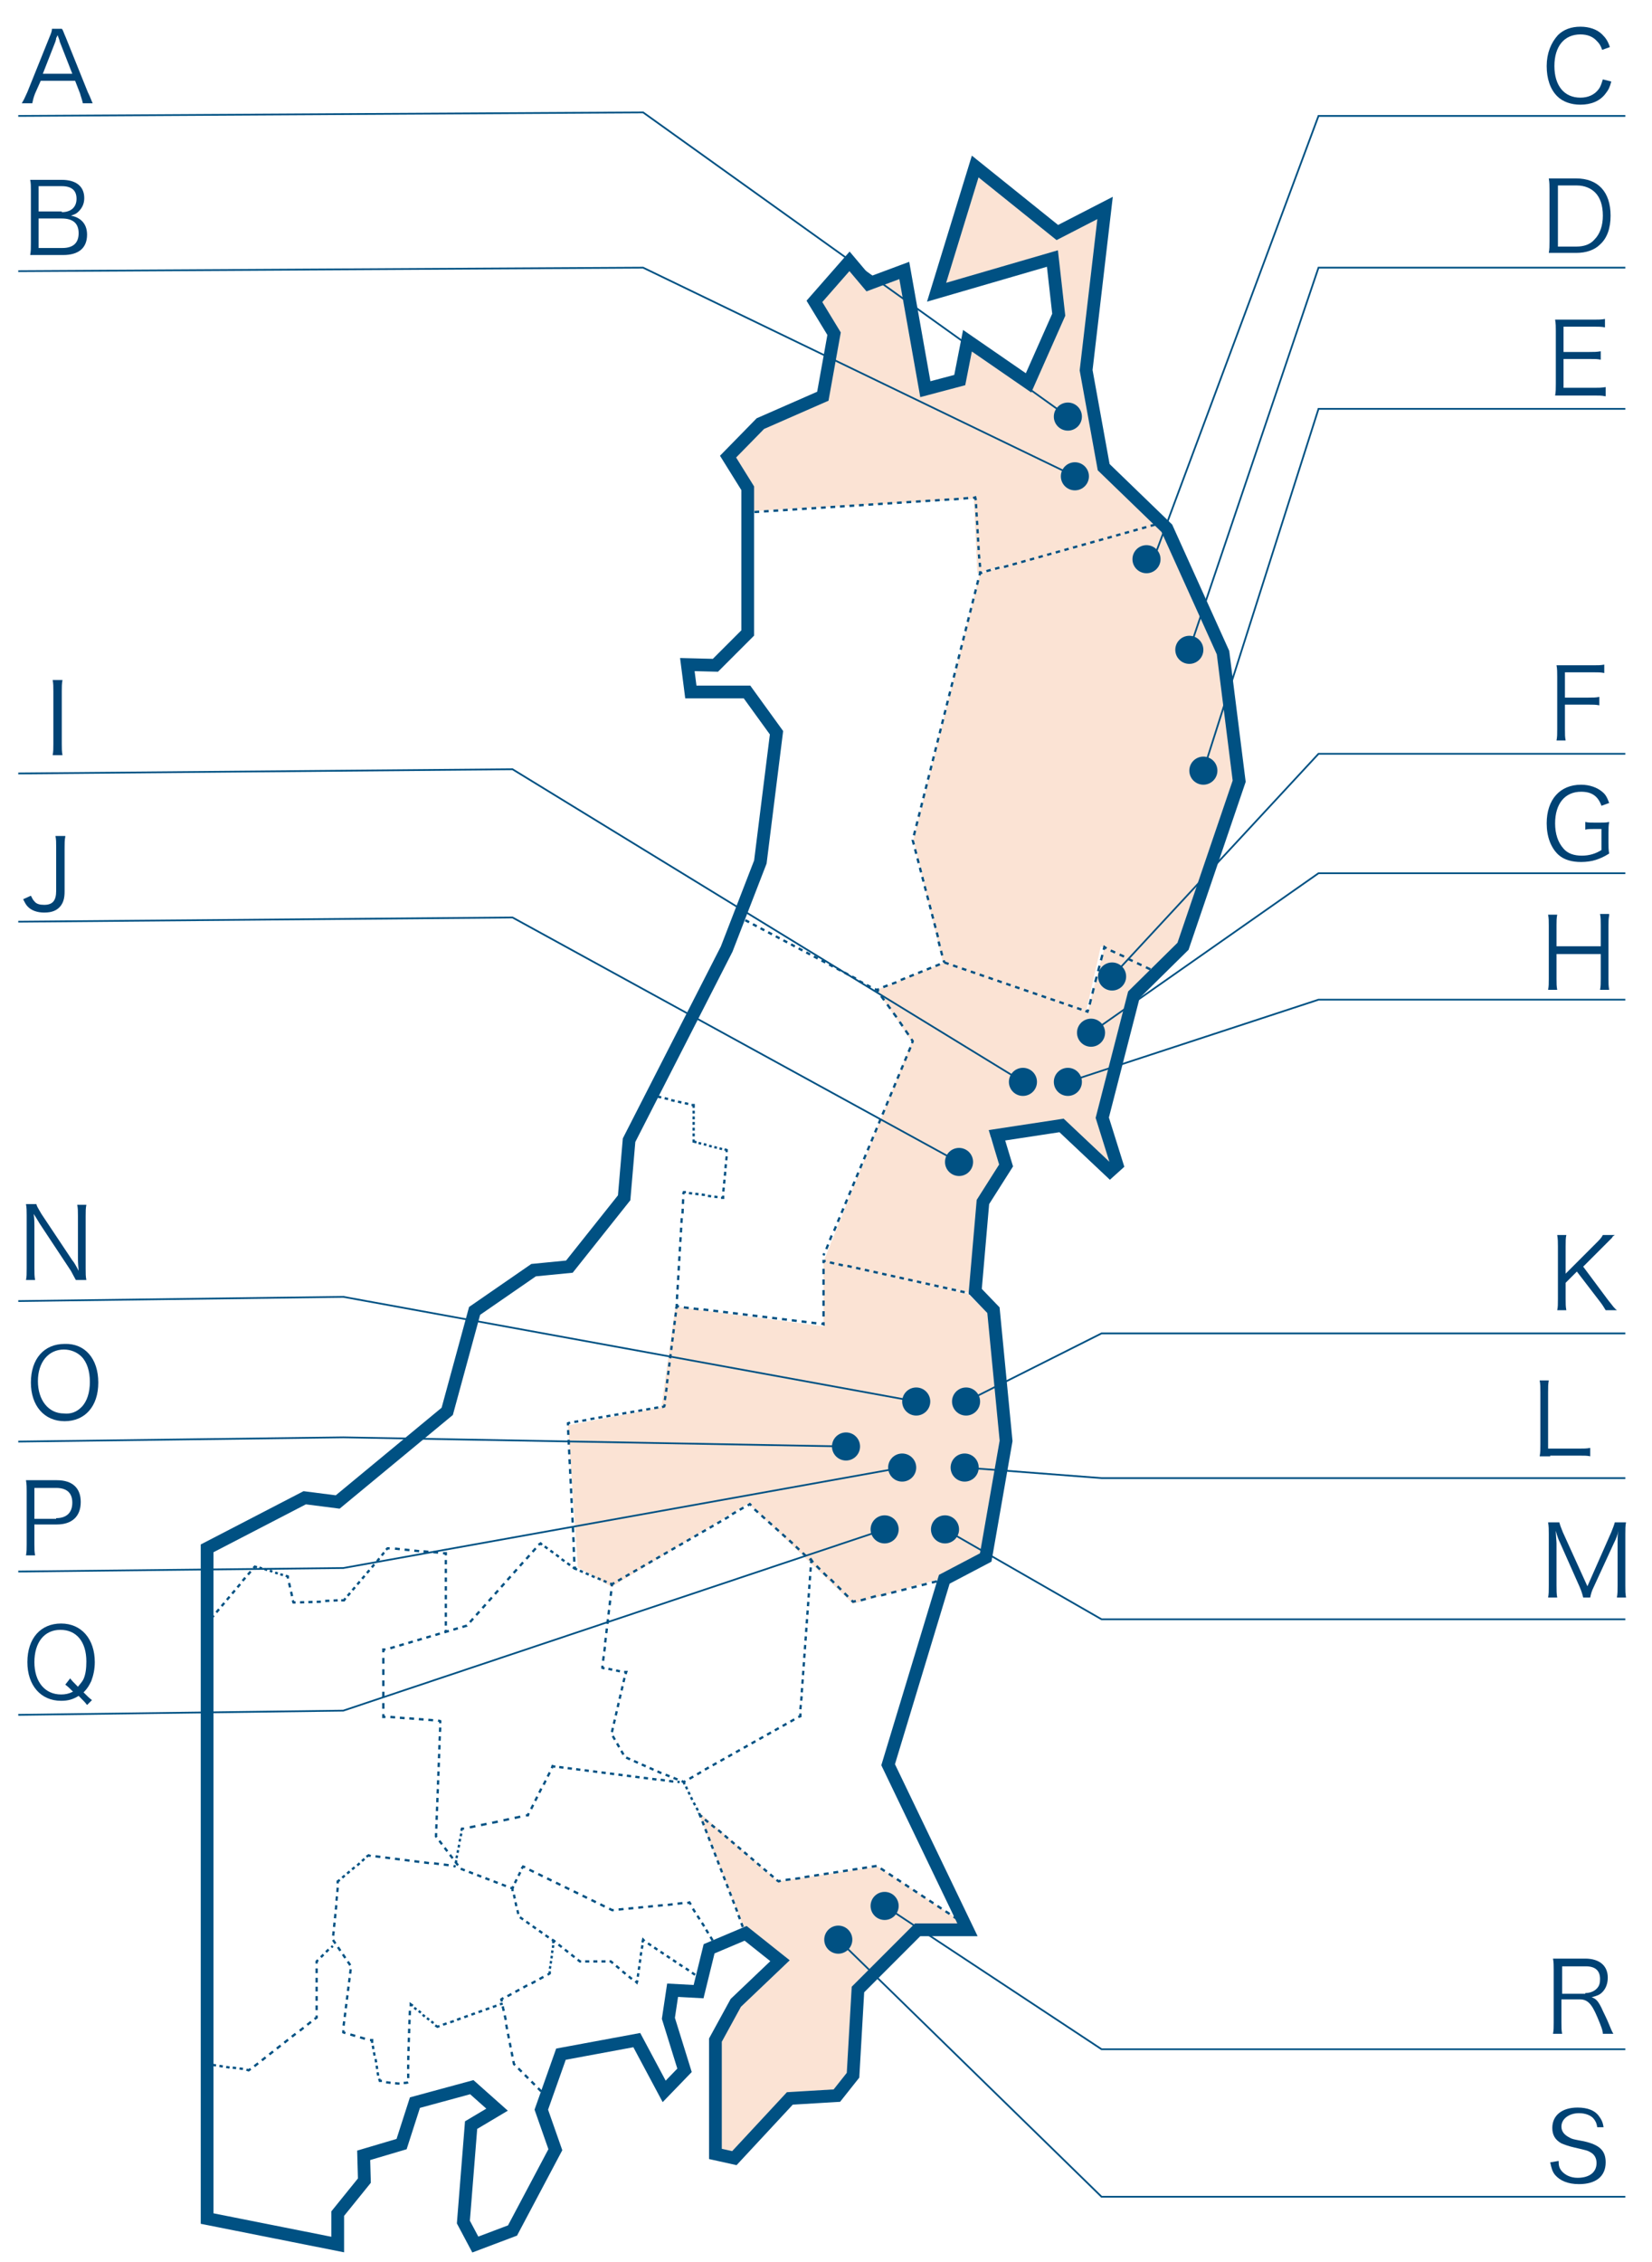 <?xml version="1.0" encoding="utf-8"?>
<!-- Generator: Adobe Illustrator 26.5.0, SVG Export Plug-In . SVG Version: 6.00 Build 0)  -->
<svg version="1.1" id="レイヤー_1" xmlns="http://www.w3.org/2000/svg" xmlns:xlink="http://www.w3.org/1999/xlink" x="0px"
	 y="0px" width="235.3px" height="322px" viewBox="0 0 235.3 322" style="enable-background:new 0 0 235.3 322;"
	 xml:space="preserve">
<style type="text/css">
	.st0{fill:#FBE3D4;}
	
		.st1{fill:none;stroke:#004274;stroke-width:0.482;stroke-miterlimit:10;stroke-dasharray:0.965,0.965,0.965,0.965,0.965,0.965;}
	.st2{fill:none;stroke:#005183;stroke-width:1.817;stroke-miterlimit:10;}
	.st3{fill:none;stroke:#005183;stroke-width:0.329;stroke-miterlimit:10;}
	.st4{fill:none;stroke:#005183;stroke-width:0.329;stroke-miterlimit:10;stroke-dasharray:0.599,0.599,0.599,0.599;}
	
		.st5{fill:none;stroke:#005183;stroke-width:0.329;stroke-miterlimit:10;stroke-dasharray:0.599,0.599,0.599,0.599,0.599,0.599;}
	.st6{fill:none;stroke:#005183;stroke-width:0.329;stroke-miterlimit:10;stroke-dasharray:0.607,0.607,0.607,0.607;}
	
		.st7{fill:none;stroke:#005183;stroke-width:0.329;stroke-miterlimit:10;stroke-dasharray:0.607,0.607,0.607,0.607,0.607,0.607;}
	.st8{fill:none;stroke:#005183;stroke-width:0.329;stroke-miterlimit:10;stroke-dasharray:0.692,0.692,0.692,0.692;}
	
		.st9{fill:none;stroke:#005183;stroke-width:0.329;stroke-miterlimit:10;stroke-dasharray:0.692,0.692,0.692,0.692,0.692,0.692;}
	.st10{fill:none;stroke:#005183;stroke-width:0.329;stroke-miterlimit:10;stroke-dasharray:0.418,0.418,0.418,0.418;}
	
		.st11{fill:none;stroke:#005183;stroke-width:0.329;stroke-miterlimit:10;stroke-dasharray:0.418,0.418,0.418,0.418,0.418,0.418;}
	.st12{fill:none;stroke:#005183;stroke-width:0.329;stroke-miterlimit:10;stroke-dasharray:0.635,0.635,0.635,0.635;}
	
		.st13{fill:none;stroke:#005183;stroke-width:0.329;stroke-miterlimit:10;stroke-dasharray:0.635,0.635,0.635,0.635,0.635,0.635;}
	.st14{fill:none;stroke:#005183;stroke-width:0.329;stroke-miterlimit:10;stroke-dasharray:0.615,0.615,0.615,0.615;}
	
		.st15{fill:none;stroke:#005183;stroke-width:0.329;stroke-miterlimit:10;stroke-dasharray:0.615,0.615,0.615,0.615,0.615,0.615;}
	.st16{fill:none;stroke:#005183;stroke-width:0.329;stroke-miterlimit:10;stroke-dasharray:0.702,0.702,0.702,0.702;}
	
		.st17{fill:none;stroke:#005183;stroke-width:0.329;stroke-miterlimit:10;stroke-dasharray:0.702,0.702,0.702,0.702,0.702,0.702;}
	.st18{fill:none;stroke:#005183;stroke-width:0.329;stroke-miterlimit:10;stroke-dasharray:0.745,0.745,0.745,0.745;}
	
		.st19{fill:none;stroke:#005183;stroke-width:0.329;stroke-miterlimit:10;stroke-dasharray:0.745,0.745,0.745,0.745,0.745,0.745;}
	.st20{fill:none;stroke:#005183;stroke-width:0.329;stroke-miterlimit:10;stroke-dasharray:0.662,0.662,0.662,0.662;}
	
		.st21{fill:none;stroke:#005183;stroke-width:0.329;stroke-miterlimit:10;stroke-dasharray:0.662,0.662,0.662,0.662,0.662,0.662;}
	.st22{fill:none;stroke:#005183;stroke-width:0.329;stroke-miterlimit:10;stroke-dasharray:0.628,0.628,0.628,0.628;}
	.st23{fill:none;stroke:#005183;stroke-width:0.329;stroke-miterlimit:10;stroke-dasharray:0.628,0.628,0.628,0.628,0.628,0.628;}
	.st24{fill:none;stroke:#005183;stroke-width:0.329;stroke-miterlimit:10;stroke-dasharray:0.46,0.46,0.46,0.46;}
	
		.st25{fill:none;stroke:#005183;stroke-width:0.329;stroke-miterlimit:10;stroke-dasharray:0.46,0.46,0.46,0.46,0.46,0.46;}
	.st26{fill:none;stroke:#005183;stroke-width:0.329;stroke-miterlimit:10;stroke-dasharray:0.694,0.694,0.694,0.694;}
	
		.st27{fill:none;stroke:#005183;stroke-width:0.329;stroke-miterlimit:10;stroke-dasharray:0.694,0.694,0.694,0.694,0.694,0.694;}
	.st28{fill:none;stroke:#005183;stroke-width:0.329;stroke-miterlimit:10;stroke-dasharray:0.576,0.576,0.576,0.576;}
	
		.st29{fill:none;stroke:#005183;stroke-width:0.329;stroke-miterlimit:10;stroke-dasharray:0.576,0.576,0.576,0.576,0.576,0.576;}
	.st30{fill:none;stroke:#005183;stroke-width:0.329;stroke-miterlimit:10;stroke-dasharray:0.597,0.597,0.597,0.597;}
	
		.st31{fill:none;stroke:#005183;stroke-width:0.329;stroke-miterlimit:10;stroke-dasharray:0.597,0.597,0.597,0.597,0.597,0.597;}
	.st32{fill:none;stroke:#005183;stroke-width:0.329;stroke-miterlimit:10;stroke-dasharray:0.704,0.704,0.704,0.704;}
	
		.st33{fill:none;stroke:#005183;stroke-width:0.329;stroke-miterlimit:10;stroke-dasharray:0.704,0.704,0.704,0.704,0.704,0.704;}
	.st34{fill:none;stroke:#005183;stroke-width:0.329;stroke-miterlimit:10;stroke-dasharray:0.759,0.759,0.759,0.759;}
	
		.st35{fill:none;stroke:#005183;stroke-width:0.329;stroke-miterlimit:10;stroke-dasharray:0.759,0.759,0.759,0.759,0.759,0.759;}
	.st36{fill:none;stroke:#005183;stroke-width:0.329;stroke-miterlimit:10;stroke-dasharray:0.634,0.634,0.634,0.634;}
	
		.st37{fill:none;stroke:#005183;stroke-width:0.329;stroke-miterlimit:10;stroke-dasharray:0.634,0.634,0.634,0.634,0.634,0.634;}
	.st38{fill:none;stroke:#005183;stroke-width:0.329;stroke-miterlimit:10;stroke-dasharray:0.69,0.69,0.69,0.69;}
	
		.st39{fill:none;stroke:#005183;stroke-width:0.329;stroke-miterlimit:10;stroke-dasharray:0.69,0.69,0.69,0.69,0.69,0.69;}
	.st40{fill:none;stroke:#005183;stroke-width:0.329;stroke-miterlimit:10;stroke-dasharray:0.748,0.748,0.748,0.748;}
	
		.st41{fill:none;stroke:#005183;stroke-width:0.329;stroke-miterlimit:10;stroke-dasharray:0.748,0.748,0.748,0.748,0.748,0.748;}
	.st42{fill:none;stroke:#005183;stroke-width:0.329;stroke-miterlimit:10;stroke-dasharray:0.667,0.667,0.667,0.667;}
	
		.st43{fill:none;stroke:#005183;stroke-width:0.329;stroke-miterlimit:10;stroke-dasharray:0.667,0.667,0.667,0.667,0.667,0.667;}
	.st44{fill:none;stroke:#005183;stroke-width:0.329;stroke-miterlimit:10;stroke-dasharray:0.803,0.803,0.803,0.803;}
	
		.st45{fill:none;stroke:#005183;stroke-width:0.329;stroke-miterlimit:10;stroke-dasharray:0.803,0.803,0.803,0.803,0.803,0.803;}
	.st46{fill:none;stroke:#005183;stroke-width:0.329;stroke-miterlimit:10;stroke-dasharray:0.696,0.696,0.696,0.696;}
	
		.st47{fill:none;stroke:#005183;stroke-width:0.329;stroke-miterlimit:10;stroke-dasharray:0.696,0.696,0.696,0.696,0.696,0.696;}
	.st48{fill:none;stroke:#005183;stroke-width:0.329;stroke-miterlimit:10;stroke-dasharray:0.681,0.681,0.681,0.681;}
	
		.st49{fill:none;stroke:#005183;stroke-width:0.329;stroke-miterlimit:10;stroke-dasharray:0.681,0.681,0.681,0.681,0.681,0.681;}
	.st50{fill:none;stroke:#005183;stroke-width:0.329;stroke-miterlimit:10;stroke-dasharray:0.638,0.638,0.638,0.638;}
	
		.st51{fill:none;stroke:#005183;stroke-width:0.329;stroke-miterlimit:10;stroke-dasharray:0.638,0.638,0.638,0.638,0.638,0.638;}
	.st52{fill:none;stroke:#005183;stroke-width:0.329;stroke-miterlimit:10;stroke-dasharray:0.596,0.596,0.596,0.596;}
	
		.st53{fill:none;stroke:#005183;stroke-width:0.329;stroke-miterlimit:10;stroke-dasharray:0.596,0.596,0.596,0.596,0.596,0.596;}
	.st54{fill:none;stroke:#005183;stroke-width:0.329;stroke-miterlimit:10;stroke-dasharray:0.678,0.678,0.678,0.678;}
	
		.st55{fill:none;stroke:#005183;stroke-width:0.329;stroke-miterlimit:10;stroke-dasharray:0.678,0.678,0.678,0.678,0.678,0.678;}
	.st56{fill:none;stroke:#005183;stroke-width:0.329;stroke-miterlimit:10;stroke-dasharray:0.614,0.614,0.614,0.614;}
	
		.st57{fill:none;stroke:#005183;stroke-width:0.329;stroke-miterlimit:10;stroke-dasharray:0.614,0.614,0.614,0.614,0.614,0.614;}
	.st58{fill:none;stroke:#005183;stroke-width:0.329;stroke-miterlimit:10;stroke-dasharray:0.497,0.497,0.497,0.497;}
	.st59{fill:none;stroke:#005183;stroke-width:0.329;stroke-miterlimit:10;stroke-dasharray:0.497,0.497,0.497,0.497,0.497,0.497;}
	.st60{fill:none;stroke:#005183;stroke-width:0.329;stroke-miterlimit:10;stroke-dasharray:0.411,0.411,0.411,0.411;}
	
		.st61{fill:none;stroke:#005183;stroke-width:0.329;stroke-miterlimit:10;stroke-dasharray:0.411,0.411,0.411,0.411,0.411,0.411;}
	.st62{fill:none;stroke:#005183;stroke-width:0.329;stroke-miterlimit:10;stroke-dasharray:0.381,0.381,0.381,0.381;}
	.st63{fill:none;stroke:#005183;stroke-width:0.329;stroke-miterlimit:10;stroke-dasharray:0.381,0.381,0.381,0.381,0.381,0.381;}
	.st64{fill:none;stroke:#005183;stroke-width:0.329;stroke-miterlimit:10;stroke-dasharray:0.564,0.564,0.564,0.564;}
	
		.st65{fill:none;stroke:#005183;stroke-width:0.329;stroke-miterlimit:10;stroke-dasharray:0.564,0.564,0.564,0.564,0.564,0.564;}
	.st66{fill:none;stroke:#005183;stroke-width:0.329;stroke-miterlimit:10;stroke-dasharray:0.458,0.458,0.458,0.458;}
	.st67{fill:none;stroke:#005183;stroke-width:0.329;stroke-miterlimit:10;stroke-dasharray:0.458,0.458,0.458,0.458,0.458,0.458;}
	.st68{fill:none;stroke:#005183;stroke-width:0.329;stroke-miterlimit:10;stroke-dasharray:0.679,0.679,0.679,0.679;}
	.st69{fill:none;stroke:#005183;stroke-width:0.329;stroke-miterlimit:10;stroke-dasharray:0.679,0.679,0.679,0.679,0.679,0.679;}
	.st70{fill:none;stroke:#005183;stroke-width:0.329;stroke-miterlimit:10;stroke-dasharray:0.609,0.609,0.609,0.609;}
	
		.st71{fill:none;stroke:#005183;stroke-width:0.329;stroke-miterlimit:10;stroke-dasharray:0.609,0.609,0.609,0.609,0.609,0.609;}
	.st72{fill:none;stroke:#005183;stroke-width:0.329;stroke-miterlimit:10;stroke-dasharray:0.56,0.56,0.56,0.56;}
	.st73{fill:none;stroke:#005183;stroke-width:0.329;stroke-miterlimit:10;stroke-dasharray:0.668,0.668,0.668,0.668;}
	
		.st74{fill:none;stroke:#005183;stroke-width:0.329;stroke-miterlimit:10;stroke-dasharray:0.668,0.668,0.668,0.668,0.668,0.668;}
	.st75{fill:none;stroke:#005183;stroke-width:0.329;stroke-miterlimit:10;stroke-dasharray:0.498,0.498,0.498,0.498;}
	
		.st76{fill:none;stroke:#005183;stroke-width:0.329;stroke-miterlimit:10;stroke-dasharray:0.498,0.498,0.498,0.498,0.498,0.498;}
	.st77{fill:none;stroke:#005183;stroke-width:0.329;stroke-miterlimit:10;stroke-dasharray:0.669,0.669,0.669,0.669;}
	
		.st78{fill:none;stroke:#005183;stroke-width:0.329;stroke-miterlimit:10;stroke-dasharray:0.669,0.669,0.669,0.669,0.669,0.669;}
	.st79{fill:none;stroke:#005183;stroke-width:0.329;stroke-miterlimit:10;stroke-dasharray:0.806,0.806,0.806,0.806;}
	
		.st80{fill:none;stroke:#005183;stroke-width:0.329;stroke-miterlimit:10;stroke-dasharray:0.806,0.806,0.806,0.806,0.806,0.806;}
	.st81{fill:none;stroke:#005183;stroke-width:0.329;stroke-miterlimit:10;stroke-dasharray:0.68,0.68,0.68,0.68;}
	
		.st82{fill:none;stroke:#005183;stroke-width:0.329;stroke-miterlimit:10;stroke-dasharray:0.68,0.68,0.68,0.68,0.68,0.68;}
	.st83{fill:none;stroke:#005183;stroke-width:0.329;stroke-miterlimit:10;stroke-dasharray:0.627,0.627,0.627,0.627;}
	
		.st84{fill:none;stroke:#005183;stroke-width:0.329;stroke-miterlimit:10;stroke-dasharray:0.627,0.627,0.627,0.627,0.627,0.627;}
	.st85{fill:none;stroke:#005183;stroke-width:0.329;stroke-miterlimit:10;stroke-dasharray:0.556,0.556,0.556,0.556;}
	.st86{fill:none;stroke:#005183;stroke-width:0.329;stroke-miterlimit:10;stroke-dasharray:0.556,0.556,0.556,0.556,0.556,0.556;}
	.st87{fill:none;stroke:#005183;stroke-width:0.329;stroke-miterlimit:10;stroke-dasharray:0.371,0.371,0.371,0.371;}
	
		.st88{fill:none;stroke:#005183;stroke-width:0.329;stroke-miterlimit:10;stroke-dasharray:0.371,0.371,0.371,0.371,0.371,0.371;}
	.st89{fill:none;stroke:#005183;stroke-width:0.329;stroke-miterlimit:10;stroke-dasharray:0.643,0.643,0.643,0.643;}
	
		.st90{fill:none;stroke:#005183;stroke-width:0.329;stroke-miterlimit:10;stroke-dasharray:0.643,0.643,0.643,0.643,0.643,0.643;}
	.st91{fill:none;stroke:#005183;stroke-width:0.329;stroke-miterlimit:10;stroke-dasharray:0.66,0.66,0.66,0.66;}
	
		.st92{fill:none;stroke:#005183;stroke-width:0.329;stroke-miterlimit:10;stroke-dasharray:0.66,0.66,0.66,0.66,0.66,0.66;}
	.st93{fill:none;stroke:#005183;stroke-width:0.329;stroke-miterlimit:10;stroke-dasharray:0.648,0.648,0.648,0.648;}
	
		.st94{fill:none;stroke:#005183;stroke-width:0.329;stroke-miterlimit:10;stroke-dasharray:0.648,0.648,0.648,0.648,0.648,0.648;}
	.st95{fill:none;stroke:#005183;stroke-width:0.329;stroke-miterlimit:10;stroke-dasharray:0.814,0.814,0.814,0.814;}
	
		.st96{fill:none;stroke:#005183;stroke-width:0.329;stroke-miterlimit:10;stroke-dasharray:0.814,0.814,0.814,0.814,0.814,0.814;}
	.st97{fill:none;stroke:#005183;stroke-width:0.329;stroke-miterlimit:10;stroke-dasharray:0.387,0.387,0.387,0.387;}
	
		.st98{fill:none;stroke:#005183;stroke-width:0.329;stroke-miterlimit:10;stroke-dasharray:0.387,0.387,0.387,0.387,0.387,0.387;}
	.st99{fill:none;stroke:#005183;stroke-width:0.329;stroke-miterlimit:10;stroke-dasharray:0.595,0.595,0.595,0.595;}
	.st100{fill:none;stroke:#005183;stroke-width:0.329;stroke-miterlimit:10;stroke-dasharray:0.595,0.595,0.595,0.595,0.595,0.595;}
	.st101{fill:none;stroke:#005183;stroke-width:0.329;stroke-miterlimit:10;stroke-dasharray:0.573,0.573,0.573,0.573;}
	.st102{fill:none;stroke:#005183;stroke-width:0.329;stroke-miterlimit:10;stroke-dasharray:0.536,0.536,0.536,0.536;}
	
		.st103{fill:none;stroke:#005183;stroke-width:0.329;stroke-miterlimit:10;stroke-dasharray:0.536,0.536,0.536,0.536,0.536,0.536;}
	.st104{fill:none;stroke:#005183;stroke-width:0.329;stroke-miterlimit:10;stroke-dasharray:0.501,0.501,0.501,0.501;}
	
		.st105{fill:none;stroke:#005183;stroke-width:0.329;stroke-miterlimit:10;stroke-dasharray:0.501,0.501,0.501,0.501,0.501,0.501;}
	.st106{fill:none;stroke:#005183;stroke-width:0.329;stroke-miterlimit:10;stroke-dasharray:0.579,0.579,0.579,0.579;}
	
		.st107{fill:none;stroke:#005183;stroke-width:0.329;stroke-miterlimit:10;stroke-dasharray:0.579,0.579,0.579,0.579,0.579,0.579;}
	.st108{fill:none;stroke:#005183;stroke-width:0.329;stroke-miterlimit:10;stroke-dasharray:0.698,0.698,0.698,0.698;}
	
		.st109{fill:none;stroke:#005183;stroke-width:0.329;stroke-miterlimit:10;stroke-dasharray:0.698,0.698,0.698,0.698,0.698,0.698;}
	.st110{fill:none;stroke:#005183;stroke-width:0.329;stroke-miterlimit:10;stroke-dasharray:0.622,0.622,0.622,0.622;}
	
		.st111{fill:none;stroke:#005183;stroke-width:0.329;stroke-miterlimit:10;stroke-dasharray:0.622,0.622,0.622,0.622,0.622,0.622;}
	.st112{fill:none;stroke:#005183;stroke-width:0.329;stroke-miterlimit:10;stroke-dasharray:0.723,0.723,0.723,0.723;}
	.st113{fill:none;stroke:#005183;stroke-width:0.329;stroke-miterlimit:10;stroke-dasharray:0.476,0.476,0.476,0.476;}
	
		.st114{fill:none;stroke:#005183;stroke-width:0.329;stroke-miterlimit:10;stroke-dasharray:0.476,0.476,0.476,0.476,0.476,0.476;}
	.st115{fill:none;stroke:#005183;stroke-width:0.329;stroke-miterlimit:10;stroke-dasharray:0.639,0.639,0.639,0.639;}
	
		.st116{fill:none;stroke:#005183;stroke-width:0.329;stroke-miterlimit:10;stroke-dasharray:0.639,0.639,0.639,0.639,0.639,0.639;}
	.st117{fill:none;stroke:#005183;stroke-width:0.329;stroke-miterlimit:10;stroke-dasharray:0.388,0.388,0.388,0.388;}
	
		.st118{fill:none;stroke:#005183;stroke-width:0.329;stroke-miterlimit:10;stroke-dasharray:0.388,0.388,0.388,0.388,0.388,0.388;}
	.st119{fill:none;stroke:#005183;stroke-width:0.329;stroke-miterlimit:10;stroke-dasharray:0.541,0.541,0.541,0.541;}
	
		.st120{fill:none;stroke:#005183;stroke-width:0.329;stroke-miterlimit:10;stroke-dasharray:0.541,0.541,0.541,0.541,0.541,0.541;}
	.st121{fill:none;stroke:#005183;stroke-width:0.329;stroke-miterlimit:10;stroke-dasharray:0.515,0.515,0.515,0.515;}
	.st122{fill:none;stroke:#005183;stroke-width:0.329;stroke-miterlimit:10;stroke-dasharray:0.667,0.667,0.667,0.667;}
	
		.st123{fill:none;stroke:#005183;stroke-width:0.329;stroke-miterlimit:10;stroke-dasharray:0.667,0.667,0.667,0.667,0.667,0.667;}
	.st124{fill:none;stroke:#005183;stroke-width:0.329;stroke-miterlimit:10;stroke-dasharray:0.679,0.679,0.679,0.679;}
	
		.st125{fill:none;stroke:#005183;stroke-width:0.329;stroke-miterlimit:10;stroke-dasharray:0.679,0.679,0.679,0.679,0.679,0.679;}
	.st126{fill:none;stroke:#005183;stroke-width:0.329;stroke-miterlimit:10;stroke-dasharray:0.488,0.488,0.488,0.488;}
	
		.st127{fill:none;stroke:#005183;stroke-width:0.329;stroke-miterlimit:10;stroke-dasharray:0.488,0.488,0.488,0.488,0.488,0.488;}
	.st128{fill:none;stroke:#005183;stroke-width:0.329;stroke-miterlimit:10;stroke-dasharray:0.693,0.693,0.693,0.693;}
	
		.st129{fill:none;stroke:#005183;stroke-width:0.329;stroke-miterlimit:10;stroke-dasharray:0.693,0.693,0.693,0.693,0.693,0.693;}
	.st130{fill:none;stroke:#005183;stroke-width:0.329;stroke-miterlimit:10;stroke-dasharray:0.531,0.531,0.531,0.531;}
	
		.st131{fill:none;stroke:#005183;stroke-width:0.329;stroke-miterlimit:10;stroke-dasharray:0.531,0.531,0.531,0.531,0.531,0.531;}
	.st132{fill:none;stroke:#005183;stroke-width:0.329;stroke-miterlimit:10;stroke-dasharray:0.593,0.593,0.593,0.593;}
	
		.st133{fill:none;stroke:#005183;stroke-width:0.329;stroke-miterlimit:10;stroke-dasharray:0.593,0.593,0.593,0.593,0.593,0.593;}
	.st134{fill:none;stroke:#005183;stroke-width:0.329;stroke-miterlimit:10;stroke-dasharray:0.639,0.639,0.639,0.639;}
	.st135{fill:none;stroke:#005183;stroke-width:0.329;stroke-miterlimit:10;stroke-dasharray:0.387,0.387,0.387,0.387;}
	
		.st136{fill:none;stroke:#005183;stroke-width:0.329;stroke-miterlimit:10;stroke-dasharray:0.387,0.387,0.387,0.387,0.387,0.387;}
	.st137{fill:none;stroke:#005183;stroke-width:0.329;stroke-miterlimit:10;stroke-dasharray:0.583,0.583,0.583,0.583;}
	
		.st138{fill:none;stroke:#005183;stroke-width:0.329;stroke-miterlimit:10;stroke-dasharray:0.583,0.583,0.583,0.583,0.583,0.583;}
	.st139{fill:#005183;}
	.st140{fill:none;stroke:#005183;stroke-width:0.25;stroke-miterlimit:10;}
	.st141{fill:#004274;}
</style>
<g>
	<path id="パス_15" class="st0" d="M139.6,81.6l26.3-8l8,17.5l2.4,18.2l-7.9,24.8l-4.7,4.1l-6.9-3.5l-2.1,9.3l-20.4-7l-4.2-17.5
		L139.6,81.6z"/>
	<path id="パス_16" class="st0" d="M124.9,140.9l9.6-3.9l20.4,7l2.4-9.1l7.1,3.4l-3.5,2.7l-4.5,17.9l2.1,7.6l-6.7-6.8l-10.8,2.2
		l1.9,4.6l-3.4,4.5l-1.1,13.1l-21.2-4.3l12.7-31.5L124.9,140.9z"/>
	<path id="パス_17" class="st0" d="M117.3,179.7l20.5,4.4l3.2,3.1l2.2,18.2l-3.6,16l-5.9,3.4l-12.2,3.5l-14.9-14.3l-19.5,11.9
		l-4.8-2.8l-1.4-20.2l13.3-2.6l2-14.3l21.1,2.8L117.3,179.7z"/>
	<path id="パス_18" class="st0" d="M165.4,74.4l-8.3-7.9l-2.4-13.8l2.7-23.1l-6.9,3.5l-11.6-9.5l-5.6,18l16.5-4.9l0.9,8l-4.3,9.7
		l-8.8-5.9l-1.1,5.5l-4.9,1.4l-3-16.9l-5.1,1.9l-2.7-3.2l-5,5.7l2.8,4.6l-1.6,8.9l-8.9,3.9l-4.6,4.7l2.8,4.5v3.3l32.4-1.8l0.5,10.6
		L165.4,74.4z"/>
	<path id="パス_14" class="st0" d="M99.4,257.8l11.4,10l14.2-2.1l12.4,8.1l-6.7,0.7l-8.3,8.6l-0.8,11.7l-2.6,3.2l-6.9,0.5
		l-7.4,8.8l-2.7-0.6l-0.3-16.4l3-5.2l6.2-5.7l-4.7-4.3L99.4,257.8z"/>
	<path id="パス_33" class="st1" d="M115.1,289.6"/>
	<g>
		<polygon class="st2" points="101,277.4 99.5,283.5 95.8,283.3 95.2,287.3 97.5,294.7 94.6,297.7 90.7,290.4 79.9,292.4 
			77.1,300.3 79.1,306 73,317.5 67.7,319.5 66,316.3 67.1,302.5 70.8,300.3 67.2,297.1 59.1,299.3 57.2,305.2 51.8,306.8 
			51.9,310.4 48.1,315.1 48.1,319.5 29.5,315.8 29.5,220.4 43.4,213.2 48.1,213.8 63.7,200.9 67.6,186.6 76,180.8 81.1,180.3 
			88.9,170.5 89.6,162.3 103.5,135.1 108.3,122.7 110.6,104.3 106.4,98.5 98.4,98.5 97.9,94.6 101.9,94.7 106.5,90.1 106.5,69.5 
			103.7,65 108.3,60.3 117.2,56.4 118.8,47.5 116,42.9 121,37.2 123.7,40.4 128.8,38.5 131.8,55.4 136.7,54.1 137.8,48.5 
			146.5,54.5 150.8,44.8 149.9,36.8 133.4,41.6 138.9,23.7 150.6,33.1 157.4,29.6 154.7,52.7 157.2,66.5 166.2,75.2 174.2,92.9 
			176.5,111.2 168.5,134.7 161.5,141.6 157,159.1 159.1,165.8 158.1,166.7 151.2,160.2 142,161.6 143.3,165.9 140,171.1 
			138.9,183.8 141.5,186.5 143.3,205.1 140.4,221.7 134.5,224.8 126.5,251.2 137.8,274.7 130.7,274.7 122.2,283.2 121.5,295.4 
			119.2,298.3 112.5,298.7 104.6,307.2 101.9,306.6 101.9,290.4 104.8,285.1 111.1,279.1 106.2,275.2 		"/>
		<g>
			<g>
				<g>
					<g>
						<line class="st3" x1="106.2" y1="275.2" x2="106" y2="274.9"/>
						<line class="st4" x1="105.8" y1="274.3" x2="105.1" y2="272.4"/>
						<line class="st5" x1="105" y1="272.1" x2="99.9" y2="258.9"/>
						<polyline class="st3" points="99.8,258.7 99.7,258.4 100,258.6 						"/>
						<line class="st6" x1="100.4" y1="259" x2="102" y2="260.3"/>
						<line class="st7" x1="102.3" y1="260.5" x2="110.4" y2="267.4"/>
						<polyline class="st3" points="110.6,267.6 110.9,267.8 111.2,267.7 						"/>
						<line class="st8" x1="111.9" y1="267.6" x2="114.3" y2="267.3"/>
						<polyline class="st9" points="114.6,267.2 124.9,265.6 136.7,273.4 						"/>
						<line class="st3" x1="137" y1="273.6" x2="137.3" y2="273.7"/>
					</g>
				</g>
				<g>
					<g>
						<line class="st3" x1="99.7" y1="258.4" x2="99.6" y2="258.1"/>
						<line class="st10" x1="99.4" y1="257.7" x2="98.7" y2="256.4"/>
						<line class="st11" x1="98.6" y1="256.2" x2="97.6" y2="254.1"/>
						<polyline class="st3" points="97.5,254 97.4,253.7 97.6,253.5 						"/>
						<line class="st12" x1="98.2" y1="253.2" x2="100.1" y2="252.1"/>
						<line class="st13" x1="100.4" y1="251.9" x2="113.4" y2="244.6"/>
						<polyline class="st3" points="113.7,244.4 114,244.3 114,243.9 						"/>
						<line class="st14" x1="114" y1="243.3" x2="114.2" y2="241.2"/>
						<line class="st15" x1="114.2" y1="240.9" x2="115.5" y2="222.8"/>
						<polyline class="st3" points="115.5,222.5 115.6,222.1 115.8,222.4 						"/>
						<line class="st16" x1="116.3" y1="222.9" x2="118" y2="224.6"/>
						<line class="st17" x1="118.3" y1="224.8" x2="121" y2="227.5"/>
						<polyline class="st3" points="121.3,227.8 121.5,228 121.9,227.9 						"/>
						<line class="st18" x1="122.6" y1="227.8" x2="125.1" y2="227.1"/>
						<line class="st19" x1="125.5" y1="227.1" x2="133.8" y2="225"/>
						<line class="st3" x1="134.2" y1="224.9" x2="134.5" y2="224.8"/>
					</g>
				</g>
				<g>
					<g>
						<line class="st3" x1="115.6" y1="222.1" x2="115.3" y2="221.9"/>
						<line class="st20" x1="114.8" y1="221.5" x2="113.1" y2="219.9"/>
						<line class="st21" x1="112.9" y1="219.7" x2="107.2" y2="214.6"/>
						<polyline class="st3" points="107,214.3 106.8,214.1 106.5,214.3 						"/>
						<line class="st22" x1="105.9" y1="214.6" x2="104" y2="215.7"/>
						<line class="st23" x1="103.8" y1="215.9" x2="87.7" y2="225.2"/>
						<polyline class="st3" points="87.5,225.3 87.2,225.5 86.9,225.4 						"/>
						<line class="st24" x1="86.4" y1="225.2" x2="85" y2="224.6"/>
						<line class="st25" x1="84.7" y1="224.5" x2="82.4" y2="223.5"/>
						<polyline class="st3" points="82.2,223.4 81.9,223.3 81.9,223 						"/>
						<line class="st26" x1="81.8" y1="222.3" x2="81.7" y2="219.9"/>
						<line class="st27" x1="81.7" y1="219.5" x2="80.9" y2="203.2"/>
						<polyline class="st3" points="80.9,202.9 80.9,202.6 81.2,202.5 						"/>
						<line class="st28" x1="81.8" y1="202.4" x2="83.8" y2="202.1"/>
						<line class="st29" x1="84.1" y1="202" x2="94" y2="200.3"/>
						<polyline class="st3" points="94.3,200.3 94.6,200.2 94.7,199.9 						"/>
						<line class="st30" x1="94.7" y1="199.3" x2="95" y2="197.2"/>
						<line class="st31" x1="95" y1="196.9" x2="96.3" y2="186.6"/>
						<polyline class="st3" points="96.3,186.3 96.4,185.9 96.7,186 						"/>
						<line class="st32" x1="97.4" y1="186.1" x2="99.9" y2="186.4"/>
						<line class="st33" x1="100.2" y1="186.4" x2="116.6" y2="188.4"/>
						<polyline class="st3" points="117,188.4 117.3,188.5 117.3,188.2 						"/>
						<line class="st34" x1="117.3" y1="187.4" x2="117.3" y2="184.7"/>
						<line class="st35" x1="117.3" y1="184.4" x2="117.3" y2="180.2"/>
						<polyline class="st3" points="117.3,179.8 117.3,179.5 117.6,179.5 						"/>
						<line class="st36" x1="118.2" y1="179.7" x2="120.4" y2="180.2"/>
						<line class="st37" x1="120.7" y1="180.2" x2="139" y2="184.3"/>
						<line class="st3" x1="139.3" y1="184.4" x2="139.6" y2="184.5"/>
					</g>
				</g>
				<g>
					<g>
						<line class="st3" x1="117.3" y1="178.7" x2="117.4" y2="178.4"/>
						<line class="st38" x1="117.7" y1="177.8" x2="118.6" y2="175.5"/>
						<line class="st39" x1="118.8" y1="175.2" x2="129.8" y2="148.8"/>
						<polyline class="st3" points="129.9,148.5 130,148.2 129.8,147.9 						"/>
						<line class="st40" x1="129.4" y1="147.3" x2="127.9" y2="145.1"/>
						<line class="st41" x1="127.7" y1="144.8" x2="125.3" y2="141.5"/>
						<polyline class="st3" points="125.1,141.2 124.9,140.9 125.2,140.8 						"/>
						<line class="st42" x1="125.8" y1="140.5" x2="128" y2="139.7"/>
						<polyline class="st43" points="128.3,139.5 134.5,137 154.3,143.8 						"/>
						<polyline class="st3" points="154.6,143.9 154.9,144 155,143.7 						"/>
						<line class="st44" x1="155.2" y1="143" x2="155.9" y2="140.2"/>
						<line class="st45" x1="156" y1="139.8" x2="157.1" y2="135.6"/>
						<polyline class="st3" points="157.2,135.2 157.3,134.8 157.6,135 						"/>
						<line class="st46" x1="158.2" y1="135.3" x2="160.4" y2="136.3"/>
						<line class="st47" x1="160.7" y1="136.5" x2="164.1" y2="138.1"/>
						<line class="st3" x1="164.5" y1="138.3" x2="164.8" y2="138.4"/>
					</g>
				</g>
				<g>
					<g>
						<line class="st3" x1="134.5" y1="137" x2="134.4" y2="136.7"/>
						<line class="st48" x1="134.2" y1="136" x2="133.6" y2="133.7"/>
						<polyline class="st49" points="133.6,133.4 130,119.6 139.4,82.3 						"/>
						<polyline class="st3" points="139.5,81.9 139.6,81.6 139.9,81.5 						"/>
						<line class="st50" x1="140.5" y1="81.3" x2="142.7" y2="80.7"/>
						<line class="st51" x1="143" y1="80.7" x2="164.8" y2="74.6"/>
						<line class="st3" x1="165.1" y1="74.5" x2="165.4" y2="74.4"/>
					</g>
				</g>
				<g>
					<g>
						<line class="st3" x1="139.6" y1="81.6" x2="139.6" y2="81.3"/>
						<line class="st52" x1="139.6" y1="80.7" x2="139.4" y2="78.6"/>
						<line class="st53" x1="139.4" y1="78.3" x2="139" y2="71.5"/>
						<polyline class="st3" points="139,71.2 138.9,70.8 138.6,70.9 						"/>
						<line class="st54" x1="137.9" y1="70.9" x2="135.6" y2="71.1"/>
						<line class="st55" x1="135.2" y1="71.1" x2="107.2" y2="72.9"/>
						<line class="st3" x1="106.8" y1="73" x2="106.5" y2="73"/>
					</g>
				</g>
				<g>
					<g>
						<line class="st3" x1="124.9" y1="140.9" x2="124.6" y2="140.8"/>
						<line class="st56" x1="124" y1="140.5" x2="122.1" y2="139.5"/>
						<line class="st57" x1="121.9" y1="139.3" x2="105.8" y2="130.8"/>
						<line class="st3" x1="105.6" y1="130.7" x2="105.3" y2="130.6"/>
					</g>
				</g>
				<g>
					<g>
						<line class="st3" x1="92.9" y1="156" x2="93.2" y2="156"/>
						<line class="st58" x1="93.7" y1="156.1" x2="95.4" y2="156.5"/>
						<line class="st59" x1="95.6" y1="156.6" x2="98.3" y2="157.2"/>
						<polyline class="st3" points="98.5,157.3 98.8,157.3 98.8,157.7 						"/>
						<line class="st60" x1="98.8" y1="158.1" x2="98.8" y2="159.5"/>
						<line class="st61" x1="98.8" y1="159.7" x2="98.8" y2="162"/>
						<polyline class="st3" points="98.8,162.2 98.8,162.5 99.2,162.6 						"/>
						<line class="st62" x1="99.5" y1="162.7" x2="100.8" y2="163"/>
						<line class="st63" x1="101" y1="163.1" x2="103" y2="163.6"/>
						<polyline class="st3" points="103.2,163.6 103.5,163.7 103.5,164 						"/>
						<line class="st64" x1="103.5" y1="164.6" x2="103.3" y2="166.6"/>
						<line class="st65" x1="103.3" y1="166.8" x2="103" y2="169.9"/>
						<polyline class="st3" points="103,170.2 103,170.5 102.7,170.5 						"/>
						<line class="st66" x1="102.2" y1="170.4" x2="100.6" y2="170.2"/>
						<line class="st67" x1="100.4" y1="170.1" x2="97.9" y2="169.8"/>
						<polyline class="st3" points="97.7,169.7 97.4,169.7 97.3,170 						"/>
						<line class="st68" x1="97.3" y1="170.7" x2="97.2" y2="173.1"/>
						<line class="st69" x1="97.1" y1="173.4" x2="96.4" y2="185.3"/>
						<line class="st3" x1="96.4" y1="185.6" x2="96.4" y2="185.9"/>
					</g>
				</g>
				<g>
					<g>
						<line class="st3" x1="97.4" y1="253.7" x2="97.1" y2="253.5"/>
						<line class="st70" x1="96.5" y1="253.3" x2="94.5" y2="252.5"/>
						<polyline class="st71" points="94.2,252.4 89,250.1 87.1,246.8 89,238.6 						"/>
						<polyline class="st3" points="89.1,238.3 89.2,238 88.9,238 						"/>
						<line class="st72" x1="88.3" y1="237.9" x2="86.4" y2="237.5"/>
						<polyline class="st3" points="86.1,237.5 85.8,237.4 85.8,237.1 						"/>
						<line class="st73" x1="85.9" y1="236.4" x2="86.2" y2="234.1"/>
						<line class="st74" x1="86.2" y1="233.8" x2="87.1" y2="226.2"/>
						<line class="st3" x1="87.1" y1="225.8" x2="87.2" y2="225.5"/>
					</g>
				</g>
				<g>
					<g>
						<line class="st3" x1="81.9" y1="223.3" x2="81.6" y2="223.1"/>
						<line class="st75" x1="81.2" y1="222.8" x2="79.8" y2="221.8"/>
						<line class="st76" x1="79.6" y1="221.6" x2="77.4" y2="220"/>
						<polyline class="st3" points="77.2,219.9 77,219.7 76.7,219.9 						"/>
						<line class="st77" x1="76.3" y1="220.4" x2="74.7" y2="222.2"/>
						<polyline class="st78" points="74.5,222.4 66.5,231.4 55.3,234.7 						"/>
						<polyline class="st3" points="54.9,234.8 54.6,234.8 54.6,235.2 						"/>
						<line class="st79" x1="54.6" y1="236" x2="54.6" y2="238.8"/>
						<line class="st80" x1="54.6" y1="239.2" x2="54.6" y2="243.6"/>
						<polyline class="st3" points="54.6,244 54.6,244.4 54.9,244.4 						"/>
						<line class="st81" x1="55.6" y1="244.4" x2="58" y2="244.6"/>
						<line class="st82" x1="58.3" y1="244.6" x2="62.1" y2="244.9"/>
						<polyline class="st3" points="62.4,244.9 62.7,245 62.7,245.3 						"/>
						<line class="st83" x1="62.7" y1="245.9" x2="62.6" y2="248.1"/>
						<polyline class="st84" points="62.6,248.4 62.1,261.4 65.6,266 72.4,268.6 						"/>
						<polyline class="st3" points="72.7,268.7 73,268.8 73,269.2 						"/>
						<line class="st85" x1="73.2" y1="269.7" x2="73.6" y2="271.6"/>
						<polyline class="st86" points="73.7,271.9 73.9,272.8 78.3,275.9 						"/>
						<polyline class="st3" points="78.6,276.1 78.8,276.2 78.8,276.6 						"/>
						<line class="st87" x1="78.8" y1="276.9" x2="78.6" y2="278.2"/>
						<line class="st88" x1="78.6" y1="278.4" x2="78.3" y2="280.4"/>
						<polyline class="st3" points="78.3,280.6 78.3,280.9 78,281.1 						"/>
						<line class="st89" x1="77.4" y1="281.4" x2="75.4" y2="282.5"/>
						<line class="st90" x1="75.1" y1="282.6" x2="72" y2="284.3"/>
						<polyline class="st3" points="71.7,284.4 71.4,284.6 71.5,284.9 						"/>
						<line class="st91" x1="71.6" y1="285.6" x2="72.1" y2="287.8"/>
						<polyline class="st92" points="72.1,288.2 73.2,293.8 77.3,297.9 						"/>
						<line class="st3" x1="77.5" y1="298.1" x2="77.8" y2="298.4"/>
					</g>
				</g>
				<g>
					<g>
						<line class="st3" x1="96.8" y1="253.7" x2="96.5" y2="253.6"/>
						<line class="st6" x1="95.9" y1="253.6" x2="93.8" y2="253.3"/>
						<line class="st7" x1="93.5" y1="253.3" x2="79.4" y2="251.5"/>
						<polyline class="st3" points="79.1,251.5 78.7,251.4 78.6,251.7 						"/>
						<line class="st93" x1="78.3" y1="252.3" x2="77.3" y2="254.3"/>
						<line class="st94" x1="77.1" y1="254.6" x2="75.5" y2="257.8"/>
						<polyline class="st3" points="75.3,258.1 75.2,258.4 74.9,258.4 						"/>
						<line class="st95" x1="74.1" y1="258.6" x2="71.3" y2="259.2"/>
						<line class="st96" x1="70.9" y1="259.3" x2="66.5" y2="260.2"/>
						<polyline class="st3" points="66.1,260.3 65.8,260.3 65.7,260.6 						"/>
						<line class="st97" x1="65.7" y1="261" x2="65.4" y2="262.4"/>
						<line class="st98" x1="65.4" y1="262.6" x2="65" y2="264.6"/>
						<line class="st3" x1="65" y1="264.8" x2="64.9" y2="265.2"/>
					</g>
				</g>
				<g>
					<g>
						<line class="st3" x1="102" y1="277" x2="101.8" y2="276.7"/>
						<line class="st99" x1="101.5" y1="276.2" x2="100.4" y2="274.4"/>
						<line class="st100" x1="100.3" y1="274.2" x2="98.5" y2="271.4"/>
						<polyline class="st3" points="98.4,271.1 98.2,270.8 97.9,270.9 						"/>
						<line class="st16" x1="97.2" y1="270.9" x2="94.7" y2="271.2"/>
						<polyline class="st17" points="94.4,271.2 87.2,271.9 75.1,266 						"/>
						<polyline class="st3" points="74.8,265.8 74.5,265.7 74.3,266 						"/>
						<line class="st101" x1="74.1" y1="266.5" x2="73.2" y2="268.3"/>
						<line class="st3" x1="73.1" y1="268.5" x2="73" y2="268.8"/>
					</g>
				</g>
				<g>
					<g>
						<line class="st3" x1="99.7" y1="281.5" x2="99.4" y2="281.4"/>
						<line class="st102" x1="99" y1="281.1" x2="97.4" y2="280"/>
						<line class="st103" x1="97.2" y1="279.9" x2="92.1" y2="276.5"/>
						<polyline class="st3" points="91.8,276.3 91.6,276.1 91.5,276.5 						"/>
						<line class="st104" x1="91.5" y1="276.9" x2="91.2" y2="278.7"/>
						<line class="st105" x1="91.2" y1="278.9" x2="90.8" y2="281.7"/>
						<polyline class="st3" points="90.8,281.9 90.7,282.2 90.5,282 						"/>
						<line class="st106" x1="90" y1="281.7" x2="88.4" y2="280.4"/>
						<polyline class="st107" points="88.2,280.2 87,279.2 82.6,279.2 79.3,276.6 						"/>
						<line class="st3" x1="79.1" y1="276.4" x2="78.8" y2="276.2"/>
					</g>
				</g>
				<g>
					<g>
						<line class="st3" x1="64.9" y1="265.7" x2="64.6" y2="265.6"/>
						<line class="st108" x1="63.9" y1="265.5" x2="61.5" y2="265.2"/>
						<line class="st109" x1="61.1" y1="265.2" x2="53.2" y2="264.2"/>
						<polyline class="st3" points="52.8,264.2 52.5,264.1 52.2,264.3 						"/>
						<line class="st66" x1="51.9" y1="264.6" x2="50.7" y2="265.7"/>
						<line class="st67" x1="50.5" y1="265.8" x2="48.6" y2="267.4"/>
						<polyline class="st3" points="48.4,267.6 48.1,267.8 48.1,268.1 						"/>
						<line class="st110" x1="48.1" y1="268.7" x2="47.9" y2="270.9"/>
						<polyline class="st111" points="47.9,271.2 47.4,276.1 50,279.9 48.9,288.7 						"/>
						<polyline class="st3" points="48.9,289 48.9,289.3 49.2,289.4 						"/>
						<line class="st112" x1="49.9" y1="289.6" x2="52.3" y2="290.3"/>
						<polyline class="st3" points="52.7,290.4 53,290.4 53,290.8 						"/>
						<line class="st113" x1="53.1" y1="291.2" x2="53.4" y2="292.9"/>
						<line class="st114" x1="53.5" y1="293.1" x2="53.9" y2="295.7"/>
						<path class="st3" d="M54,295.9l0.1,0.3c0,0,0.1,0,0.3,0"/>
						<path class="st115" d="M55,296.4c0.7,0.1,1.6,0.2,2.2,0.2"/>
						<path class="st116" d="M57.5,296.5c0.5,0,0.8-0.1,0.7-0.3c-0.2-0.6,0.1-8,0.2-10.3"/>
						<path class="st3" d="M58.5,285.6c0-0.2,0-0.3,0-0.3l0.3,0.2"/>
						<line class="st117" x1="59" y1="285.8" x2="60.1" y2="286.6"/>
						<line class="st118" x1="60.2" y1="286.8" x2="61.9" y2="288.1"/>
						<polyline class="st3" points="62,288.3 62.3,288.5 62.6,288.4 						"/>
						<line class="st119" x1="63.1" y1="288.2" x2="64.9" y2="287.6"/>
						<line class="st120" x1="65.1" y1="287.5" x2="71" y2="285.4"/>
						<line class="st3" x1="71.2" y1="285.3" x2="71.6" y2="285.2"/>
					</g>
				</g>
				<g>
					<g>
						<line class="st3" x1="47.4" y1="277" x2="47.2" y2="277.2"/>
						<line class="st121" x1="46.8" y1="277.5" x2="45.5" y2="278.8"/>
						<polyline class="st3" points="45.3,279 45.1,279.2 45.1,279.5 						"/>
						<line class="st122" x1="45.1" y1="280.2" x2="45.1" y2="282.5"/>
						<line class="st123" x1="45.1" y1="282.8" x2="45.1" y2="286.5"/>
						<polyline class="st3" points="45.1,286.9 45.1,287.2 44.8,287.4 						"/>
						<line class="st124" x1="44.3" y1="287.8" x2="42.4" y2="289.3"/>
						<line class="st125" x1="42.1" y1="289.5" x2="36" y2="294.3"/>
						<polyline class="st3" points="35.7,294.5 35.4,294.7 35.1,294.6 						"/>
						<line class="st126" x1="34.6" y1="294.5" x2="33" y2="294.3"/>
						<line class="st127" x1="32.7" y1="294.3" x2="30.1" y2="293.9"/>
						<line class="st3" x1="29.8" y1="293.8" x2="29.5" y2="293.8"/>
					</g>
				</g>
				<g>
					<g>
						<line class="st3" x1="63.5" y1="232.3" x2="63.5" y2="232"/>
						<line class="st110" x1="63.5" y1="231.4" x2="63.5" y2="229.2"/>
						<line class="st111" x1="63.5" y1="228.9" x2="63.5" y2="221.7"/>
						<polyline class="st3" points="63.5,221.4 63.5,221.1 63.1,221.1 						"/>
						<line class="st128" x1="62.4" y1="221" x2="60" y2="220.8"/>
						<line class="st129" x1="59.7" y1="220.8" x2="55.9" y2="220.4"/>
						<polyline class="st3" points="55.5,220.4 55.2,220.4 55,220.6 						"/>
						<line class="st130" x1="54.7" y1="221" x2="53.5" y2="222.5"/>
						<line class="st131" x1="53.3" y1="222.7" x2="49.4" y2="227.3"/>
						<polyline class="st3" points="49.2,227.5 49,227.8 48.6,227.8 						"/>
						<line class="st132" x1="48.1" y1="227.8" x2="46" y2="227.9"/>
						<line class="st133" x1="45.7" y1="228" x2="42.4" y2="228.1"/>
						<polyline class="st3" points="42.1,228.1 41.8,228.1 41.7,227.8 						"/>
						<line class="st134" x1="41.6" y1="227.2" x2="41.1" y2="225"/>
						<polyline class="st3" points="41,224.7 41,224.4 40.7,224.3 						"/>
						<line class="st135" x1="40.3" y1="224.2" x2="39" y2="223.8"/>
						<line class="st136" x1="38.8" y1="223.7" x2="36.8" y2="223.1"/>
						<polyline class="st3" points="36.6,223.1 36.3,223 36.1,223.2 						"/>
						<line class="st137" x1="35.7" y1="223.7" x2="34.4" y2="225.2"/>
						<line class="st138" x1="34.2" y1="225.5" x2="29.9" y2="230.6"/>
						<line class="st3" x1="29.7" y1="230.8" x2="29.5" y2="231.1"/>
					</g>
				</g>
			</g>
		</g>
	</g>
	<circle class="st139" cx="152.1" cy="59.3" r="2"/>
	<circle class="st139" cx="153.1" cy="67.8" r="2"/>
	<circle class="st139" cx="163.3" cy="79.6" r="2"/>
	<circle class="st139" cx="169.4" cy="92.5" r="2"/>
	<circle class="st139" cx="171.4" cy="109.7" r="2"/>
	<circle class="st139" cx="158.4" cy="139" r="2"/>
	<circle class="st139" cx="155.4" cy="147" r="2"/>
	<circle class="st139" cx="152.1" cy="154" r="2"/>
	<circle class="st139" cx="145.7" cy="154" r="2"/>
	<circle class="st139" cx="136.6" cy="165.4" r="2"/>
	<circle class="st139" cx="126" cy="271.3" r="2"/>
	<circle class="st139" cx="119.4" cy="276.1" r="2"/>
	<circle class="st139" cx="137.4" cy="208.9" r="2"/>
	<circle class="st139" cx="134.6" cy="217.7" r="2"/>
	<circle class="st139" cx="137.6" cy="199.5" r="2"/>
	<circle class="st139" cx="130.5" cy="199.5" r="2"/>
	<circle class="st139" cx="128.5" cy="208.9" r="2"/>
	<circle class="st139" cx="120.5" cy="205.9" r="2"/>
	<circle class="st139" cx="126" cy="217.7" r="2"/>
	<polyline class="st140" points="164.3,79.6 187.8,16.5 231.5,16.5 	"/>
	<polyline class="st140" points="169.4,92.5 187.8,38.1 231.5,38.1 	"/>
	<polyline class="st140" points="171.4,109.7 187.8,58.2 231.5,58.2 	"/>
	<polyline class="st140" points="158.4,139 187.8,107.3 231.5,107.3 	"/>
	<polyline class="st140" points="152.1,154 187.8,142.3 231.5,142.3 	"/>
	<polyline class="st140" points="137.6,199.5 156.9,189.8 231.5,189.8 	"/>
	<polyline class="st140" points="137.4,208.9 156.9,210.4 231.5,210.4 	"/>
	<polyline class="st140" points="126,271.3 156.9,291.7 231.5,291.7 	"/>
	<polyline class="st140" points="119.4,276.1 156.9,312.7 231.5,312.7 	"/>
	<polyline class="st140" points="152.1,59.3 91.6,16 2.6,16.5 	"/>
	<polyline class="st140" points="153.1,67.8 91.6,38.1 2.6,38.6 	"/>
	<polyline class="st140" points="145.7,154 73,109.5 2.6,110.1 	"/>
	<polyline class="st140" points="136.5,165.4 73,130.6 2.6,131.2 	"/>
	<polyline class="st140" points="120.5,205.9 48.9,204.6 2.6,205.2 	"/>
	<polyline class="st140" points="130.5,199.5 48.9,184.6 2.6,185.2 	"/>
	<polyline class="st140" points="128.5,208.9 48.9,223.2 2.6,223.7 	"/>
	<polyline class="st140" points="126,217.7 48.9,243.5 2.6,244.1 	"/>
	<g>
		<g>
			<path class="st141" d="M11.8,14.7c-0.1-0.5-0.3-1-0.4-1.4l-0.7-1.8H5.8L5,13.3c-0.2,0.5-0.3,0.9-0.4,1.4H3.1
				c0.3-0.5,0.4-0.7,0.8-1.6L7,5.4c0.3-0.7,0.4-1,0.4-1.3h1.4C9,4.3,9,4.5,9.4,5.4l3.1,7.7c0.4,0.8,0.5,1.2,0.7,1.6H11.8z M8.5,5.9
				c0-0.1,0-0.1-0.3-0.9C8.1,5.2,8.1,5.3,8,5.4C8,5.7,7.9,5.8,7.9,5.9l-1.8,4.6h4.2L8.5,5.9z"/>
		</g>
	</g>
	<g>
		<g>
			<path class="st141" d="M5.8,36.3c-0.6,0-1.1,0-1.5,0c0.1-0.6,0.1-0.9,0.1-1.7v-7.5c0-0.6,0-1-0.1-1.5c0.4,0,0.7,0,1.5,0h3
				c2,0,3.2,0.9,3.2,2.6c0,0.8-0.3,1.4-0.8,1.9c-0.3,0.3-0.5,0.4-1.1,0.6c0.6,0.1,1,0.3,1.4,0.6c0.6,0.5,0.9,1.2,0.9,2.1
				c0,1.9-1.2,2.9-3.4,2.9H5.8z M8.8,30.2c1.3,0,2.1-0.7,2.1-1.9c0-1.2-0.7-1.8-2.1-1.8H5.5v3.6H8.8z M5.5,35.3h3.4
				c1.5,0,2.3-0.7,2.3-2.1c0-1.4-0.8-2.1-2.4-2.1H5.5V35.3z"/>
		</g>
	</g>
	<g>
		<g>
			<path class="st141" d="M8.9,96.8c-0.1,0.5-0.1,1-0.1,1.6v7.5c0,0.6,0,1.1,0.1,1.6H7.5c0.1-0.5,0.1-0.9,0.1-1.6v-7.5
				c0-0.7,0-1.1-0.1-1.6H8.9z"/>
		</g>
	</g>
	<g>
		<g>
			<path class="st141" d="M9.3,119.1c-0.1,0.5-0.1,0.9-0.1,1.6v6.2c0,1-0.2,1.6-0.6,2.1c-0.5,0.6-1.2,0.9-2.3,0.9
				c-1,0-1.8-0.3-2.3-0.8c-0.3-0.3-0.4-0.5-0.7-1.1l1.1-0.5c0.2,0.4,0.3,0.6,0.5,0.8c0.3,0.4,0.8,0.5,1.4,0.5c1.2,0,1.7-0.6,1.7-2
				v-6.2c0-0.7,0-1.1-0.1-1.6H9.3z"/>
		</g>
	</g>
	<g>
		<g>
			<path class="st141" d="M14,196.8c0,3.4-1.9,5.5-4.8,5.5s-4.8-2.2-4.8-5.5c0-3.4,1.9-5.5,4.8-5.5C12.1,191.2,14,193.4,14,196.8z
				 M11.6,200.3c0.8-0.8,1.2-2.1,1.2-3.6c0-1.5-0.4-2.8-1.2-3.6c-0.6-0.6-1.5-1-2.5-1c-2.2,0-3.7,1.8-3.7,4.5c0,2.7,1.5,4.6,3.7,4.6
				C10.1,201.3,10.9,201,11.6,200.3z"/>
		</g>
	</g>
	<g>
		<g>
			<path class="st141" d="M5.2,171.5c0.1,0.3,0.3,0.6,0.7,1.3l4.4,6.6c0.2,0.2,0.6,0.9,0.9,1.5c-0.1-1.1-0.1-1.7-0.1-1.9v-5.9
				c0-0.7,0-1.1-0.1-1.6h1.3c-0.1,0.5-0.1,0.9-0.1,1.6v7.5c0,0.7,0,1.1,0.1,1.6h-1.5c-0.2-0.4-0.4-0.7-0.7-1.3l-4.5-6.8
				c-0.1-0.2-0.6-1-0.8-1.3c0.1,0.7,0.1,1.3,0.1,1.7v6c0,0.7,0,1.2,0.1,1.7H3.7c0.1-0.4,0.1-0.9,0.1-1.7V173c0-0.6,0-1.1-0.1-1.6
				H5.2z"/>
		</g>
	</g>
	<g>
		<g>
			<path class="st141" d="M3.7,221.4c0.1-0.5,0.1-0.9,0.1-1.6v-7.5c0-0.6,0-1-0.1-1.6c0.5,0,0.9,0,1.5,0h2.9c2.2,0,3.4,1.1,3.4,3.1
				c0,2.1-1.3,3.2-3.4,3.2H4.9v2.8c0,0.7,0,1.1,0.1,1.6H3.7z M8,216.1c1.5,0,2.3-0.8,2.3-2.2c0-1.4-0.8-2.1-2.3-2.1H4.9v4.4H8z"/>
		</g>
	</g>
	<g>
		<g>
			<path class="st141" d="M12.4,242.7c-0.3-0.4-0.4-0.5-1.2-1.3c-0.8,0.5-1.5,0.7-2.5,0.7c-2.9,0-4.8-2.2-4.8-5.5
				c0-3.4,1.9-5.5,4.8-5.5c2.9,0,4.8,2.2,4.8,5.5c0,1-0.2,1.9-0.5,2.7c-0.3,0.6-0.5,1-1.1,1.6c0.6,0.6,0.8,0.8,1.2,1.1L12.4,242.7z
				 M10,238.9c0.2,0.3,0.4,0.5,1.1,1.2c0.4-0.5,0.6-0.7,0.8-1.1c0.3-0.7,0.4-1.5,0.4-2.5c0-2.8-1.4-4.5-3.7-4.5
				c-2.3,0-3.7,1.8-3.7,4.6c0,2.8,1.5,4.6,3.8,4.6c0.6,0,1.1-0.1,1.7-0.4c-0.5-0.5-0.7-0.7-1.1-1L10,238.9z"/>
		</g>
	</g>
	<polyline class="st140" points="155.4,147 187.8,124.3 231.5,124.3 	"/>
	<polyline class="st140" points="134.6,217.7 156.9,230.5 231.5,230.5 	"/>
	<g>
		<g>
			<g>
				<path class="st141" d="M228.2,7.1c-0.2-0.6-0.4-0.9-0.7-1.2c-0.6-0.7-1.4-1-2.4-1c-2.3,0-3.7,1.7-3.7,4.5c0,2.8,1.4,4.5,3.7,4.5
					c1.1,0,2-0.4,2.6-1.2c0.3-0.4,0.4-0.8,0.6-1.4l1.2,0.3c-0.2,0.8-0.4,1.2-0.8,1.7c-0.8,1.1-2.1,1.6-3.6,1.6
					c-1.3,0-2.5-0.4-3.3-1.2c-1-1-1.5-2.5-1.5-4.3c0-1.8,0.6-3.3,1.6-4.4c0.8-0.8,1.9-1.2,3.2-1.2c1.3,0,2.4,0.4,3.1,1.1
					c0.5,0.5,0.8,0.9,1.1,1.8L228.2,7.1z"/>
			</g>
		</g>
		<g>
			<g>
				<path class="st141" d="M220.7,27c0-0.6,0-1-0.1-1.6c0.5,0,0.9,0,1.5,0h2.4c3.1,0,4.9,1.9,4.9,5.3c0,1.8-0.5,3.2-1.5,4.1
					c-0.8,0.8-2,1.2-3.4,1.2h-2.4c-0.7,0-1.1,0-1.5,0c0.1-0.5,0.1-1,0.1-1.7V27z M224.5,35.1c1.1,0,2-0.3,2.6-1
					c0.8-0.8,1.2-2,1.2-3.4c0-1.5-0.4-2.6-1.1-3.3c-0.6-0.6-1.5-1-2.6-1h-2.7v8.7H224.5z"/>
			</g>
		</g>
		<g>
			<g>
				<path class="st141" d="M228.6,56.4c-0.4-0.1-0.8-0.1-1.6-0.1H223c-0.7,0-1.1,0-1.5,0c0.1-0.5,0.1-1,0.1-1.7v-7.5
					c0-0.6,0-1-0.1-1.6c0.5,0,0.9,0,1.5,0h4c0.6,0,1.1,0,1.6-0.1v1.2c-0.5-0.1-0.9-0.1-1.6-0.1h-4.3v3.6h3.7c0.6,0,1,0,1.6-0.1v1.2
					c-0.5-0.1-0.8-0.1-1.6-0.1h-3.7v4.1h4.4c0.6,0,1,0,1.6-0.1V56.4z"/>
			</g>
		</g>
		<g>
			<g>
				<path class="st141" d="M222.9,103.8c0,0.8,0,1.1,0.1,1.6h-1.3c0.1-0.5,0.1-0.9,0.1-1.6v-7.5c0-0.6,0-1.1-0.1-1.6
					c0.5,0,0.9,0,1.5,0h3.7c0.7,0,1.1,0,1.6-0.1v1.2c-0.5-0.1-0.9-0.1-1.6-0.1h-4v3.6h3.3c0.7,0,1.1,0,1.6-0.1v1.2
					c-0.5-0.1-0.9-0.1-1.6-0.1h-3.3V103.8z"/>
			</g>
		</g>
		<g>
			<g>
				<path class="st141" d="M229.2,130.3c-0.1,0.5-0.1,0.9-0.1,1.5v7.5c0,0.7,0,1,0.1,1.6h-1.3c0.1-0.5,0.1-0.9,0.1-1.6v-3.5h-6.3
					v3.5c0,0.7,0,1.1,0.1,1.6h-1.3c0.1-0.5,0.1-0.9,0.1-1.6v-7.5c0-0.7,0-1.1-0.1-1.6h1.3c-0.1,0.5-0.1,0.9-0.1,1.5v3h6.3v-3
					c0-0.7,0-1.1-0.1-1.6H229.2z"/>
			</g>
		</g>
		<g>
			<g>
				<path class="st141" d="M227.2,118c-0.7,0-1.1,0-1.4,0.1V117c0.4,0.1,0.8,0.1,1.5,0.1h0.4c0.7,0,1.1,0,1.5-0.1
					c-0.1,0.6-0.1,0.9-0.1,1.6v1.3c0,0.7,0,1,0.1,1.6c-0.8,0.5-1.3,0.7-1.9,0.9c-0.6,0.2-1.4,0.3-2.1,0.3c-1.3,0-2.4-0.3-3.2-1
					c-1.1-1-1.7-2.6-1.7-4.5c0-3.4,1.9-5.5,4.9-5.5c1.2,0,2.3,0.4,3,1c0.5,0.4,0.7,0.8,1,1.6l-1.1,0.4c-0.5-1.4-1.4-2-2.9-2
					c-2.3,0-3.7,1.7-3.7,4.5c0,1.5,0.4,2.7,1.2,3.6c0.6,0.7,1.5,1,2.6,1c1.1,0,2-0.3,2.8-0.8V118H227.2z"/>
			</g>
		</g>
		<g>
			<g>
				<path class="st141" d="M229,185c0.8,1,0.9,1.2,1.3,1.5h-1.6c-0.2-0.3-0.4-0.7-0.8-1.2l-3.3-4.3l-1.6,1.6v2.3
					c0,0.7,0,1.1,0.1,1.6h-1.3c0.1-0.4,0.1-0.9,0.1-1.6v-7.5c0-0.6,0-1-0.1-1.6h1.3c-0.1,0.4-0.1,0.9-0.1,1.6v3.9l4.3-4.3
					c0.5-0.5,0.8-0.8,1-1.2h1.7c-0.3,0.2-0.3,0.2-0.4,0.4c-0.2,0.2-0.4,0.4-0.6,0.6c-0.3,0.3-0.4,0.4-0.5,0.5l-3,3L229,185z"/>
			</g>
		</g>
		<g>
			<g>
				<path class="st141" d="M220.8,207.3c-0.6,0-1,0-1.5,0c0.1-0.5,0.1-1,0.1-1.7v-7.4c0-0.7,0-1.2-0.1-1.7h1.3
					c-0.1,0.5-0.1,0.9-0.1,1.7v8h4.4c0.7,0,1.1,0,1.6-0.1v1.2c-0.4-0.1-0.8-0.1-1.6-0.1H220.8z"/>
			</g>
		</g>
		<g>
			<g>
				<path class="st141" d="M222.2,219.6c-0.2-0.4-0.4-0.9-0.6-1.7c0,0.6,0.1,1.5,0.1,1.8v6c0,0.7,0,1.2,0.1,1.7h-1.3
					c0.1-0.5,0.1-0.9,0.1-1.7v-7.3c0-0.7,0-1.1-0.1-1.7h1.6c0.1,0.4,0.3,0.9,0.5,1.4l3.5,7.7l3.4-7.7c0.2-0.5,0.4-1,0.5-1.4h1.6
					c-0.1,0.5-0.1,0.9-0.1,1.7v7.3c0,0.8,0,1.1,0.1,1.7h-1.3c0.1-0.5,0.1-1,0.1-1.7v-6.1c0-0.4,0-1.1,0.1-1.7
					c-0.1,0.6-0.3,1.1-0.6,1.7l-2.9,6.3c-0.3,0.6-0.4,1-0.5,1.5h-1c-0.1-0.4-0.2-0.8-0.5-1.5L222.2,219.6z"/>
			</g>
		</g>
		<g>
			<g>
				<path class="st141" d="M228.3,289.5c0-0.4-0.2-1-0.8-2.4c-0.8-1.9-1.4-2.5-2.5-2.5h-2.6v3.3c0,0.7,0,1.1,0.1,1.6h-1.3
					c0.1-0.5,0.1-0.9,0.1-1.6v-7.5c0-0.6,0-1.1-0.1-1.6c0.5,0,0.9,0,1.5,0h3.1c2,0,3.2,1,3.2,2.7c0,0.9-0.3,1.6-0.8,2.1
					c-0.4,0.4-0.8,0.5-1.5,0.7c0.6,0.2,0.9,0.5,1.4,1.5c0.3,0.7,0.7,1.4,1.1,2.4c0.2,0.5,0.4,1,0.6,1.3H228.3z M225.8,283.7
					c0.6,0,1.2-0.2,1.6-0.6c0.4-0.4,0.5-0.8,0.5-1.4c0-1.2-0.7-1.8-2-1.8h-3.4v3.9H225.8z"/>
			</g>
		</g>
		<g>
			<g>
				<path class="st141" d="M227.5,302.8c-0.1-0.6-0.2-0.8-0.5-1.2c-0.4-0.5-1.2-0.8-2.1-0.8c-1.4,0-2.5,0.8-2.5,1.9
					c0,0.7,0.4,1.2,1.2,1.6c0.4,0.2,0.4,0.2,2,0.5c2.2,0.5,3.1,1.3,3.1,3c0,2-1.4,3.1-3.8,3.1c-1.6,0-2.7-0.5-3.4-1.3
					c-0.4-0.5-0.5-0.9-0.7-1.8l1.2-0.2c0,0.7,0.1,1,0.4,1.4c0.5,0.6,1.3,1,2.3,1c1.7,0,2.7-0.8,2.7-2.1c0-0.7-0.3-1.2-0.8-1.5
					c-0.5-0.3-0.6-0.3-2.3-0.7c-0.9-0.2-1.4-0.4-1.9-0.6c-0.9-0.5-1.3-1.2-1.3-2.2c0-1.8,1.4-2.9,3.6-2.9c1.4,0,2.5,0.4,3.1,1.3
					c0.3,0.4,0.5,0.8,0.6,1.5L227.5,302.8z"/>
			</g>
		</g>
	</g>
</g>
</svg>
